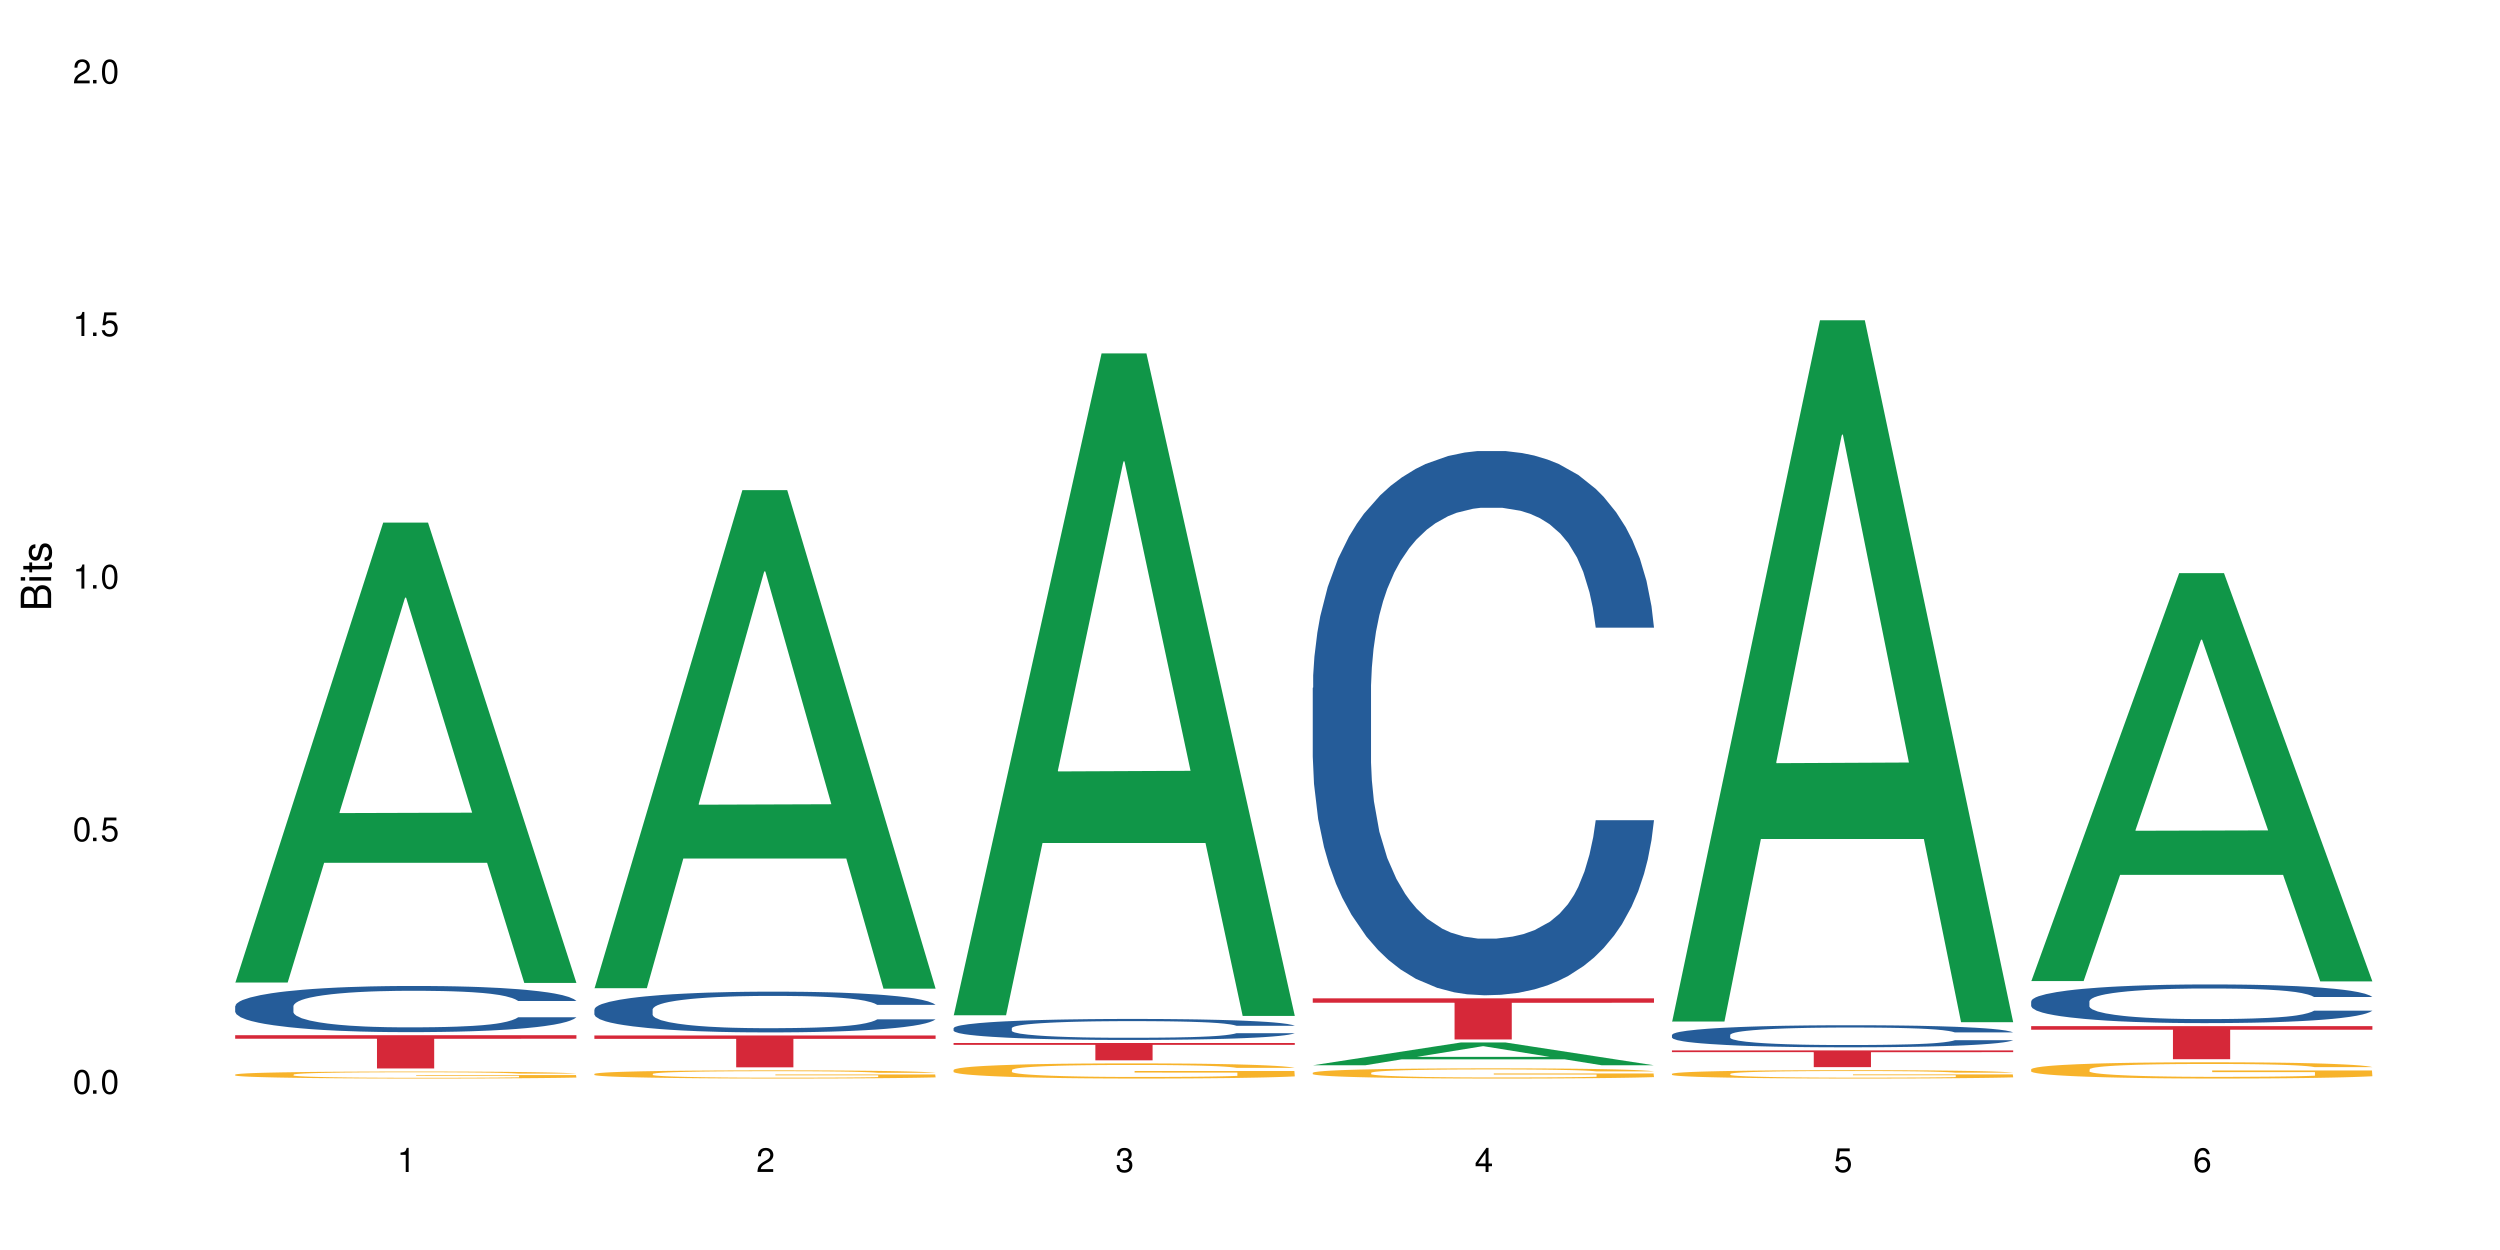 <?xml version="1.0" encoding="UTF-8"?>
<svg xmlns="http://www.w3.org/2000/svg" xmlns:xlink="http://www.w3.org/1999/xlink" width="720" height="360" viewBox="0 0 720 360">
<defs>
<g>
<g id="glyph-0-0">
</g>
<g id="glyph-0-1">
<path d="M 2.641 -6.938 C 2 -6.938 1.422 -6.656 1.078 -6.172 C 0.641 -5.562 0.406 -4.641 0.406 -3.359 C 0.406 -1.016 1.188 0.219 2.641 0.219 C 4.078 0.219 4.859 -1.016 4.859 -3.297 C 4.859 -4.641 4.656 -5.547 4.203 -6.172 C 3.844 -6.656 3.281 -6.938 2.641 -6.938 Z M 2.641 -6.188 C 3.547 -6.188 4 -5.25 4 -3.375 C 4 -1.406 3.562 -0.484 2.625 -0.484 C 1.734 -0.484 1.281 -1.438 1.281 -3.344 C 1.281 -5.25 1.734 -6.188 2.641 -6.188 Z M 2.641 -6.188 "/>
</g>
<g id="glyph-0-2">
<path d="M 1.828 -1 L 0.828 -1 L 0.828 0 L 1.828 0 Z M 1.828 -1 "/>
</g>
<g id="glyph-0-3">
<path d="M 4.562 -6.797 L 1.062 -6.797 L 0.547 -3.094 L 1.328 -3.094 C 1.719 -3.562 2.047 -3.734 2.578 -3.734 C 3.484 -3.734 4.062 -3.109 4.062 -2.094 C 4.062 -1.125 3.484 -0.531 2.578 -0.531 C 1.828 -0.531 1.375 -0.906 1.188 -1.672 L 0.328 -1.672 C 0.453 -1.109 0.547 -0.844 0.75 -0.594 C 1.125 -0.078 1.828 0.219 2.594 0.219 C 3.969 0.219 4.922 -0.781 4.922 -2.219 C 4.922 -3.562 4.031 -4.484 2.719 -4.484 C 2.25 -4.484 1.859 -4.359 1.469 -4.062 L 1.734 -5.969 L 4.562 -5.969 Z M 4.562 -6.797 "/>
</g>
<g id="glyph-0-4">
<path d="M 2.484 -4.938 L 2.484 0 L 3.328 0 L 3.328 -6.938 L 2.766 -6.938 C 2.469 -5.875 2.281 -5.734 0.984 -5.562 L 0.984 -4.938 Z M 2.484 -4.938 "/>
</g>
<g id="glyph-0-5">
<path d="M 4.859 -0.828 L 1.281 -0.828 C 1.359 -1.406 1.672 -1.781 2.5 -2.281 L 3.469 -2.828 C 4.406 -3.344 4.906 -4.062 4.906 -4.906 C 4.906 -5.484 4.672 -6.031 4.266 -6.406 C 3.859 -6.766 3.375 -6.938 2.719 -6.938 C 1.859 -6.938 1.219 -6.625 0.844 -6.031 C 0.609 -5.672 0.5 -5.234 0.484 -4.531 L 1.328 -4.531 C 1.359 -5.016 1.406 -5.281 1.531 -5.516 C 1.75 -5.938 2.188 -6.203 2.703 -6.203 C 3.469 -6.203 4.031 -5.641 4.031 -4.891 C 4.031 -4.344 3.719 -3.859 3.125 -3.516 L 2.234 -3 C 0.812 -2.172 0.406 -1.531 0.328 -0.016 L 4.859 -0.016 Z M 4.859 -0.828 "/>
</g>
<g id="glyph-0-6">
<path d="M 2.125 -3.188 L 2.578 -3.188 C 3.5 -3.188 3.984 -2.766 3.984 -1.922 C 3.984 -1.062 3.469 -0.531 2.594 -0.531 C 1.656 -0.531 1.203 -1 1.156 -2.016 L 0.312 -2.016 C 0.344 -1.453 0.438 -1.094 0.609 -0.781 C 0.953 -0.109 1.625 0.219 2.547 0.219 C 3.953 0.219 4.859 -0.625 4.859 -1.938 C 4.859 -2.828 4.516 -3.297 3.703 -3.594 C 4.344 -3.844 4.656 -4.328 4.656 -5.031 C 4.656 -6.219 3.875 -6.938 2.578 -6.938 C 1.203 -6.938 0.484 -6.172 0.453 -4.703 L 1.297 -4.703 C 1.312 -5.125 1.344 -5.359 1.453 -5.578 C 1.641 -5.969 2.062 -6.203 2.594 -6.203 C 3.344 -6.203 3.797 -5.75 3.797 -5 C 3.797 -4.516 3.609 -4.219 3.25 -4.047 C 3.016 -3.953 2.703 -3.922 2.125 -3.906 Z M 2.125 -3.188 "/>
</g>
<g id="glyph-0-7">
<path d="M 3.141 -1.672 L 3.141 0 L 3.984 0 L 3.984 -1.672 L 4.984 -1.672 L 4.984 -2.438 L 3.984 -2.438 L 3.984 -6.938 L 3.359 -6.938 L 0.266 -2.578 L 0.266 -1.672 Z M 3.141 -2.438 L 1 -2.438 L 3.141 -5.5 Z M 3.141 -2.438 "/>
</g>
<g id="glyph-0-8">
<path d="M 4.781 -5.125 C 4.609 -6.266 3.891 -6.938 2.844 -6.938 C 2.094 -6.938 1.422 -6.578 1.031 -5.953 C 0.594 -5.266 0.406 -4.422 0.406 -3.172 C 0.406 -2 0.578 -1.25 0.984 -0.641 C 1.359 -0.078 1.953 0.219 2.703 0.219 C 3.984 0.219 4.922 -0.75 4.922 -2.094 C 4.922 -3.375 4.062 -4.281 2.844 -4.281 C 2.172 -4.281 1.641 -4.031 1.281 -3.516 C 1.281 -5.234 1.828 -6.188 2.797 -6.188 C 3.391 -6.188 3.797 -5.797 3.938 -5.125 Z M 2.734 -3.531 C 3.547 -3.531 4.062 -2.953 4.062 -2.031 C 4.062 -1.156 3.484 -0.531 2.703 -0.531 C 1.922 -0.531 1.328 -1.188 1.328 -2.078 C 1.328 -2.938 1.906 -3.531 2.734 -3.531 Z M 2.734 -3.531 "/>
</g>
<g id="glyph-1-0">
</g>
<g id="glyph-1-1">
<path d="M 0 -0.953 L 0 -4.891 C 0 -5.719 -0.234 -6.344 -0.734 -6.797 C -1.188 -7.234 -1.812 -7.469 -2.5 -7.469 C -3.547 -7.469 -4.188 -7 -4.625 -5.875 C -4.984 -6.688 -5.625 -7.094 -6.531 -7.094 C -7.172 -7.094 -7.734 -6.859 -8.141 -6.391 C -8.562 -5.922 -8.75 -5.344 -8.75 -4.5 L -8.75 -0.953 Z M -4.984 -2.062 L -7.766 -2.062 L -7.766 -4.219 C -7.766 -4.844 -7.688 -5.203 -7.453 -5.5 C -7.219 -5.812 -6.859 -5.969 -6.375 -5.969 C -5.891 -5.969 -5.531 -5.812 -5.297 -5.5 C -5.062 -5.203 -4.984 -4.844 -4.984 -4.219 Z M -0.984 -2.062 L -4 -2.062 L -4 -4.781 C -4 -5.766 -3.438 -6.359 -2.484 -6.359 C -1.547 -6.359 -0.984 -5.766 -0.984 -4.781 Z M -0.984 -2.062 "/>
</g>
<g id="glyph-1-2">
<path d="M -6.281 -1.797 L -6.281 -0.797 L 0 -0.797 L 0 -1.797 Z M -8.75 -1.797 L -8.75 -0.797 L -7.484 -0.797 L -7.484 -1.797 Z M -8.75 -1.797 "/>
</g>
<g id="glyph-1-3">
<path d="M -6.281 -3.047 L -6.281 -2.016 L -8.016 -2.016 L -8.016 -1.016 L -6.281 -1.016 L -6.281 -0.172 L -5.469 -0.172 L -5.469 -1.016 L -0.719 -1.016 C -0.078 -1.016 0.281 -1.453 0.281 -2.234 C 0.281 -2.5 0.25 -2.719 0.188 -3.047 L -0.641 -3.047 C -0.609 -2.906 -0.594 -2.766 -0.594 -2.562 C -0.594 -2.141 -0.719 -2.016 -1.156 -2.016 L -5.469 -2.016 L -5.469 -3.047 Z M -6.281 -3.047 "/>
</g>
<g id="glyph-1-4">
<path d="M -4.531 -5.25 C -5.766 -5.25 -6.469 -4.422 -6.469 -2.969 C -6.469 -1.516 -5.719 -0.562 -4.547 -0.562 C -3.562 -0.562 -3.094 -1.062 -2.734 -2.562 L -2.516 -3.484 C -2.344 -4.188 -2.094 -4.469 -1.641 -4.469 C -1.047 -4.469 -0.641 -3.875 -0.641 -3 C -0.641 -2.453 -0.797 -2 -1.062 -1.75 C -1.25 -1.594 -1.422 -1.531 -1.875 -1.469 L -1.875 -0.406 C -0.422 -0.453 0.281 -1.266 0.281 -2.922 C 0.281 -4.5 -0.5 -5.516 -1.719 -5.516 C -2.656 -5.516 -3.172 -4.984 -3.469 -3.734 L -3.703 -2.766 C -3.891 -1.953 -4.156 -1.609 -4.594 -1.609 C -5.188 -1.609 -5.547 -2.125 -5.547 -2.938 C -5.547 -3.75 -5.203 -4.172 -4.531 -4.203 Z M -4.531 -5.25 "/>
</g>
</g>
</defs>
<rect x="-72" y="-36" width="864" height="432" fill="rgb(100%, 100%, 100%)" fill-opacity="1"/>
<path fill-rule="nonzero" fill="rgb(6.275%, 58.824%, 28.235%)" fill-opacity="1" d="M 67.73 282.969 L 67.836 282.844 L 110.359 150.516 L 123.273 150.516 L 166.008 283.09 L 150.992 283.09 L 140.281 248.484 L 93.352 248.484 L 82.852 282.969 L 67.73 282.969 L 97.863 234.168 L 135.977 234.047 L 116.973 172.176 L 116.766 172.051 L 116.555 172.426 L 97.758 234.047 L 97.863 234.168 Z M 67.73 282.969 "/>
<path fill-rule="nonzero" fill="rgb(14.51%, 36.078%, 60%)" fill-opacity="1" d="M 67.73 289.75 L 67.852 289.738 L 67.852 289.445 L 68.211 288.984 L 69.051 288.402 L 69.887 288 L 72.047 287.285 L 75.043 286.594 L 78.156 286.059 L 80.434 285.742 L 82.473 285.5 L 87.145 285.051 L 90.145 284.82 L 93.379 284.613 L 97.332 284.406 L 100.211 284.285 L 106.684 284.09 L 111.477 284.004 L 115.191 283.969 L 123.223 283.969 L 128.016 284.016 L 131.492 284.078 L 135.324 284.176 L 138.562 284.285 L 144.195 284.551 L 149.227 284.891 L 151.504 285.086 L 155.102 285.465 L 157.855 285.828 L 159.773 286.145 L 161.934 286.594 L 163.848 287.141 L 165.289 287.758 L 166.008 288.281 L 149.227 288.281 L 148.391 287.797 L 147.43 287.418 L 145.633 286.922 L 143.836 286.566 L 141.316 286.215 L 139.039 285.984 L 135.926 285.754 L 133.168 285.609 L 130.293 285.5 L 127.535 285.426 L 122.262 285.355 L 116.148 285.355 L 113.871 285.379 L 109.199 285.477 L 106.684 285.559 L 103.086 285.73 L 100.57 285.887 L 97.574 286.133 L 95.535 286.336 L 93.02 286.652 L 91.223 286.934 L 89.184 287.332 L 87.984 287.637 L 86.906 287.977 L 85.949 288.379 L 85.23 288.805 L 84.75 289.254 L 84.508 289.691 L 84.508 291.574 L 84.75 292.012 L 85.348 292.52 L 86.906 293.262 L 89.184 293.906 L 91.82 294.414 L 94.336 294.781 L 95.777 294.949 L 97.691 295.145 L 100.688 295.387 L 105.004 295.629 L 107.52 295.727 L 111.355 295.824 L 115.312 295.875 L 120.586 295.875 L 125.258 295.824 L 128.375 295.766 L 131.609 295.668 L 136.043 295.461 L 138.801 295.266 L 141.199 295.035 L 142.996 294.805 L 144.195 294.609 L 145.992 294.234 L 147.43 293.82 L 148.508 293.395 L 149.227 292.98 L 166.008 292.98 L 165.289 293.469 L 164.207 293.941 L 163.129 294.293 L 161.453 294.719 L 159.535 295.098 L 156.777 295.52 L 154.5 295.801 L 151.504 296.105 L 148.75 296.336 L 145.754 296.543 L 141.316 296.785 L 138.441 296.906 L 135.324 297.016 L 131.609 297.113 L 126.938 297.195 L 121.902 297.246 L 117.227 297.258 L 112.195 297.234 L 108.48 297.184 L 103.566 297.074 L 97.453 296.855 L 93.02 296.625 L 89.543 296.395 L 86.547 296.152 L 83.191 295.824 L 78.875 295.289 L 76.238 294.879 L 74.441 294.535 L 72.406 294.062 L 70.969 293.637 L 69.289 292.957 L 68.09 292.094 L 67.73 291.426 Z M 67.73 289.75 "/>
<path fill-rule="nonzero" fill="rgb(96.863%, 70.196%, 16.863%)" fill-opacity="1" d="M 67.73 309.465 L 67.852 309.461 L 67.852 309.426 L 68.332 309.344 L 69.527 309.227 L 71.086 309.133 L 72.766 309.059 L 73.844 309.02 L 75.641 308.965 L 77.199 308.926 L 81.152 308.844 L 86.188 308.766 L 88.945 308.73 L 92.059 308.699 L 96.496 308.664 L 98.531 308.652 L 104.766 308.621 L 111.836 308.605 L 119.625 308.598 L 123.223 308.602 L 128.133 308.609 L 134.848 308.629 L 138.68 308.648 L 141.676 308.664 L 144.793 308.688 L 148.629 308.727 L 152.223 308.77 L 155.102 308.816 L 157.977 308.871 L 160.375 308.93 L 162.41 308.992 L 164.207 309.07 L 165.289 309.137 L 166.008 309.199 L 149.348 309.199 L 148.391 309.137 L 147.309 309.086 L 145.512 309.023 L 143.715 308.98 L 141.918 308.945 L 138.562 308.898 L 135.684 308.867 L 132.09 308.844 L 128.613 308.824 L 124.66 308.816 L 122.262 308.812 L 115.91 308.812 L 110.156 308.824 L 106.801 308.84 L 104.406 308.852 L 101.047 308.883 L 99.012 308.902 L 97.812 308.918 L 94.219 308.977 L 91.82 309.027 L 90.504 309.062 L 88.824 309.117 L 87.625 309.168 L 86.309 309.242 L 85.59 309.297 L 84.629 309.422 L 84.508 309.754 L 84.871 309.824 L 85.59 309.898 L 86.547 309.965 L 87.984 310.035 L 89.422 310.09 L 91.941 310.16 L 94.098 310.211 L 95.777 310.242 L 99.012 310.289 L 100.328 310.309 L 103.445 310.34 L 106.684 310.367 L 110.637 310.387 L 113.633 310.398 L 118.426 310.41 L 124.539 310.41 L 131.73 310.398 L 136.285 310.383 L 139.398 310.367 L 141.438 310.355 L 143.953 310.336 L 145.754 310.316 L 147.43 310.297 L 149.469 310.266 L 149.469 309.824 L 119.863 309.82 L 119.863 309.617 L 165.887 309.613 L 166.008 310.336 L 163.488 310.387 L 160.375 310.434 L 157.379 310.469 L 154.262 310.5 L 149.828 310.535 L 146.23 310.559 L 140.719 310.586 L 135.684 310.602 L 130.41 310.613 L 125.738 310.617 L 120.223 310.621 L 115.312 310.617 L 110.039 310.605 L 105.844 310.59 L 102.008 310.57 L 98.172 310.547 L 93.379 310.508 L 90.262 310.477 L 87.027 310.438 L 83.789 310.391 L 80.914 310.344 L 78.996 310.305 L 77.078 310.258 L 75.043 310.203 L 73.125 310.141 L 71.688 310.086 L 70.367 310.02 L 69.41 309.957 L 68.449 309.875 L 67.969 309.809 L 67.73 309.754 Z M 67.73 309.465 "/>
<path fill-rule="nonzero" fill="rgb(83.922%, 15.686%, 22.353%)" fill-opacity="1" d="M 67.73 298.137 L 166.008 298.137 L 166.008 299.16 L 125.047 299.172 L 125.047 307.723 L 108.57 307.723 L 108.57 299.18 L 108.332 299.16 L 67.73 299.16 Z M 67.73 298.137 "/>
<path fill-rule="nonzero" fill="rgb(6.275%, 58.824%, 28.235%)" fill-opacity="1" d="M 171.18 284.594 L 171.285 284.461 L 213.809 141.164 L 226.723 141.164 L 269.453 284.73 L 254.441 284.73 L 243.73 247.254 L 196.797 247.254 L 186.297 284.594 L 171.18 284.594 L 201.312 231.754 L 239.426 231.617 L 220.422 164.621 L 220.211 164.484 L 220 164.891 L 201.207 231.617 L 201.312 231.754 Z M 171.18 284.594 "/>
<path fill-rule="nonzero" fill="rgb(14.51%, 36.078%, 60%)" fill-opacity="1" d="M 171.18 290.707 L 171.297 290.699 L 171.297 290.441 L 171.66 290.035 L 172.496 289.52 L 173.336 289.164 L 175.492 288.531 L 178.488 287.922 L 181.605 287.449 L 183.883 287.172 L 185.922 286.957 L 190.594 286.559 L 193.59 286.355 L 196.828 286.176 L 200.781 285.992 L 203.656 285.883 L 210.129 285.715 L 214.922 285.637 L 218.641 285.605 L 226.668 285.605 L 231.461 285.648 L 234.938 285.703 L 238.773 285.789 L 242.008 285.883 L 247.641 286.121 L 252.676 286.422 L 254.953 286.594 L 258.547 286.926 L 261.305 287.246 L 263.223 287.523 L 265.379 287.922 L 267.297 288.402 L 268.734 288.949 L 269.453 289.41 L 252.676 289.41 L 251.836 288.984 L 250.879 288.652 L 249.082 288.211 L 247.281 287.898 L 244.766 287.59 L 242.488 287.387 L 239.371 287.184 L 236.617 287.055 L 233.738 286.957 L 230.984 286.891 L 225.711 286.828 L 219.598 286.828 L 217.32 286.848 L 212.645 286.934 L 210.129 287.012 L 206.535 287.16 L 204.016 287.301 L 201.02 287.516 L 198.984 287.695 L 196.469 287.977 L 194.668 288.223 L 192.633 288.574 L 191.434 288.844 L 190.355 289.145 L 189.395 289.496 L 188.676 289.871 L 188.199 290.27 L 187.957 290.656 L 187.957 292.316 L 188.199 292.703 L 188.797 293.152 L 190.355 293.809 L 192.633 294.375 L 195.27 294.824 L 197.785 295.148 L 199.223 295.297 L 201.141 295.469 L 204.137 295.684 L 208.453 295.898 L 210.969 295.984 L 214.805 296.07 L 218.758 296.113 L 224.031 296.113 L 228.707 296.07 L 231.82 296.016 L 235.059 295.93 L 239.492 295.746 L 242.25 295.574 L 244.645 295.371 L 246.445 295.168 L 247.641 294.996 L 249.441 294.664 L 250.879 294.301 L 251.957 293.926 L 252.676 293.559 L 269.453 293.559 L 268.734 293.988 L 267.656 294.406 L 266.578 294.719 L 264.898 295.094 L 262.984 295.426 L 260.227 295.801 L 257.949 296.047 L 254.953 296.316 L 252.195 296.52 L 249.199 296.699 L 244.766 296.914 L 241.891 297.023 L 238.773 297.117 L 235.059 297.203 L 230.383 297.281 L 225.352 297.324 L 220.676 297.332 L 215.645 297.312 L 211.926 297.27 L 207.012 297.172 L 200.902 296.98 L 196.469 296.777 L 192.992 296.574 L 189.996 296.359 L 186.641 296.07 L 182.324 295.598 L 179.688 295.23 L 177.891 294.934 L 175.852 294.516 L 174.414 294.141 L 172.738 293.539 L 171.539 292.777 L 171.18 292.188 Z M 171.18 290.707 "/>
<path fill-rule="nonzero" fill="rgb(96.863%, 70.196%, 16.863%)" fill-opacity="1" d="M 171.18 309.27 L 171.297 309.27 L 171.297 309.227 L 171.777 309.129 L 172.977 308.996 L 174.535 308.887 L 176.211 308.797 L 177.293 308.754 L 179.09 308.688 L 180.648 308.641 L 184.602 308.543 L 189.637 308.453 L 192.391 308.414 L 195.508 308.379 L 199.941 308.336 L 201.98 308.324 L 208.211 308.289 L 215.281 308.266 L 223.074 308.262 L 226.668 308.262 L 231.582 308.27 L 238.293 308.293 L 242.129 308.316 L 245.125 308.336 L 248.242 308.367 L 252.078 308.41 L 255.672 308.461 L 258.547 308.512 L 261.426 308.578 L 263.82 308.645 L 265.859 308.723 L 267.656 308.812 L 268.734 308.887 L 269.453 308.961 L 252.797 308.961 L 251.836 308.887 L 250.758 308.828 L 248.961 308.758 L 247.164 308.707 L 245.363 308.664 L 242.008 308.609 L 239.133 308.574 L 235.539 308.543 L 232.062 308.523 L 228.105 308.512 L 225.711 308.508 L 219.359 308.508 L 213.605 308.523 L 210.25 308.539 L 207.852 308.559 L 204.496 308.59 L 202.461 308.617 L 201.262 308.633 L 197.664 308.699 L 195.27 308.762 L 193.949 308.801 L 192.273 308.867 L 191.074 308.922 L 189.754 309.012 L 189.035 309.074 L 188.078 309.223 L 187.957 309.609 L 188.316 309.691 L 189.035 309.777 L 189.996 309.855 L 191.434 309.938 L 192.871 310 L 195.387 310.086 L 197.547 310.141 L 199.223 310.176 L 202.461 310.234 L 203.777 310.254 L 206.895 310.293 L 210.129 310.324 L 214.086 310.352 L 217.082 310.363 L 221.875 310.375 L 227.988 310.375 L 235.18 310.359 L 239.73 310.344 L 242.848 310.328 L 244.887 310.312 L 247.402 310.289 L 249.199 310.266 L 250.879 310.242 L 252.914 310.207 L 252.914 309.691 L 223.312 309.688 L 223.312 309.445 L 269.336 309.445 L 269.453 310.289 L 266.938 310.344 L 263.82 310.402 L 260.824 310.445 L 257.711 310.48 L 253.273 310.523 L 249.68 310.547 L 244.168 310.578 L 239.133 310.598 L 233.859 310.609 L 229.184 310.617 L 223.672 310.621 L 218.758 310.613 L 213.484 310.602 L 209.289 310.586 L 205.457 310.562 L 201.621 310.535 L 196.828 310.488 L 193.711 310.453 L 190.473 310.406 L 187.238 310.355 L 184.363 310.297 L 182.445 310.25 L 180.527 310.199 L 178.488 310.133 L 176.57 310.062 L 175.133 309.996 L 173.816 309.918 L 172.855 309.848 L 171.898 309.75 L 171.418 309.672 L 171.18 309.605 Z M 171.18 309.27 "/>
<path fill-rule="nonzero" fill="rgb(83.922%, 15.686%, 22.353%)" fill-opacity="1" d="M 171.18 298.211 L 269.453 298.211 L 269.453 299.191 L 228.496 299.199 L 228.496 307.383 L 212.02 307.383 L 212.02 299.211 L 211.777 299.191 L 171.18 299.191 Z M 171.18 298.211 "/>
<path fill-rule="nonzero" fill="rgb(6.275%, 58.824%, 28.235%)" fill-opacity="1" d="M 274.629 292.402 L 274.73 292.227 L 317.254 101.773 L 330.168 101.773 L 372.902 292.582 L 357.887 292.582 L 347.18 242.777 L 300.246 242.777 L 289.746 292.402 L 274.629 292.402 L 304.762 222.172 L 342.875 221.992 L 323.871 132.949 L 323.66 132.77 L 323.449 133.309 L 304.656 221.992 L 304.762 222.172 Z M 274.629 292.402 "/>
<path fill-rule="nonzero" fill="rgb(14.51%, 36.078%, 60%)" fill-opacity="1" d="M 274.629 296.09 L 274.746 296.086 L 274.746 295.953 L 275.105 295.742 L 275.945 295.477 L 276.785 295.293 L 278.941 294.969 L 281.938 294.652 L 285.055 294.41 L 287.332 294.266 L 289.367 294.156 L 294.043 293.953 L 297.039 293.848 L 300.273 293.754 L 304.23 293.66 L 307.105 293.605 L 313.578 293.516 L 318.371 293.477 L 322.086 293.461 L 330.117 293.461 L 334.91 293.48 L 338.387 293.512 L 342.223 293.555 L 345.457 293.605 L 351.09 293.727 L 356.125 293.879 L 358.402 293.969 L 361.996 294.141 L 364.754 294.305 L 366.672 294.449 L 368.828 294.652 L 370.746 294.902 L 372.184 295.184 L 372.902 295.422 L 356.125 295.422 L 355.285 295.199 L 354.324 295.027 L 352.527 294.801 L 350.73 294.641 L 348.215 294.48 L 345.938 294.379 L 342.82 294.273 L 340.062 294.207 L 337.188 294.156 L 334.43 294.125 L 329.156 294.09 L 323.047 294.09 L 320.77 294.102 L 316.094 294.145 L 313.578 294.184 L 309.98 294.262 L 307.465 294.332 L 304.469 294.445 L 302.434 294.539 L 299.914 294.68 L 298.117 294.809 L 296.078 294.992 L 294.883 295.129 L 293.801 295.285 L 292.844 295.465 L 292.125 295.66 L 291.645 295.863 L 291.406 296.062 L 291.406 296.918 L 291.645 297.117 L 292.246 297.348 L 293.801 297.688 L 296.078 297.98 L 298.715 298.211 L 301.234 298.379 L 302.672 298.453 L 304.59 298.543 L 307.586 298.652 L 311.898 298.766 L 314.418 298.809 L 318.25 298.852 L 322.207 298.875 L 327.48 298.875 L 332.152 298.852 L 335.27 298.824 L 338.508 298.781 L 342.941 298.688 L 345.695 298.598 L 348.094 298.492 L 349.891 298.387 L 351.09 298.301 L 352.887 298.129 L 354.324 297.941 L 355.406 297.746 L 356.125 297.559 L 372.902 297.559 L 372.184 297.781 L 371.105 297.996 L 370.027 298.156 L 368.348 298.348 L 366.43 298.52 L 363.676 298.715 L 361.398 298.84 L 358.402 298.98 L 355.645 299.086 L 352.648 299.18 L 348.215 299.289 L 345.336 299.344 L 342.223 299.395 L 338.508 299.438 L 333.832 299.477 L 328.797 299.5 L 324.125 299.504 L 319.09 299.492 L 315.375 299.473 L 310.461 299.422 L 304.348 299.32 L 299.914 299.215 L 296.438 299.113 L 293.441 299 L 290.086 298.852 L 285.773 298.609 L 283.137 298.422 L 281.34 298.266 L 279.301 298.051 L 277.863 297.859 L 276.184 297.547 L 274.988 297.156 L 274.629 296.852 Z M 274.629 296.09 "/>
<path fill-rule="nonzero" fill="rgb(96.863%, 70.196%, 16.863%)" fill-opacity="1" d="M 274.629 308.125 L 274.746 308.121 L 274.746 308.039 L 275.227 307.859 L 276.426 307.613 L 277.984 307.41 L 279.66 307.25 L 280.738 307.168 L 282.535 307.047 L 284.094 306.961 L 288.051 306.781 L 293.082 306.613 L 295.84 306.539 L 298.957 306.473 L 303.391 306.398 L 305.43 306.367 L 311.66 306.305 L 318.73 306.266 L 326.52 306.254 L 330.117 306.258 L 335.031 306.273 L 341.742 306.316 L 345.578 306.355 L 348.574 306.398 L 351.688 306.449 L 355.523 306.527 L 359.121 306.625 L 361.996 306.719 L 364.871 306.84 L 367.27 306.969 L 369.309 307.105 L 371.105 307.273 L 372.184 307.414 L 372.902 307.555 L 356.242 307.555 L 355.285 307.414 L 354.207 307.305 L 352.41 307.176 L 350.609 307.078 L 348.812 307.004 L 345.457 306.898 L 342.582 306.836 L 338.984 306.781 L 335.512 306.742 L 331.555 306.719 L 329.156 306.711 L 322.805 306.711 L 317.055 306.738 L 313.699 306.773 L 311.301 306.805 L 307.945 306.863 L 305.906 306.91 L 304.707 306.941 L 301.113 307.066 L 298.715 307.18 L 297.398 307.254 L 295.719 307.375 L 294.523 307.48 L 293.203 307.641 L 292.484 307.762 L 291.527 308.031 L 291.406 308.75 L 291.766 308.902 L 292.484 309.062 L 293.441 309.207 L 294.883 309.359 L 296.32 309.477 L 298.836 309.629 L 300.992 309.734 L 302.672 309.801 L 305.906 309.91 L 307.227 309.945 L 310.34 310.016 L 313.578 310.074 L 317.531 310.121 L 320.527 310.145 L 325.324 310.164 L 331.434 310.164 L 338.625 310.141 L 343.18 310.109 L 346.297 310.078 L 348.332 310.051 L 350.852 310.004 L 352.648 309.965 L 354.324 309.922 L 356.363 309.855 L 356.363 308.902 L 326.762 308.898 L 326.762 308.449 L 372.781 308.445 L 372.902 310.004 L 370.387 310.113 L 367.27 310.215 L 364.273 310.297 L 361.156 310.363 L 356.723 310.441 L 353.129 310.488 L 347.613 310.543 L 342.582 310.578 L 337.309 310.602 L 332.633 310.617 L 327.121 310.621 L 322.207 310.609 L 316.934 310.586 L 312.738 310.555 L 308.902 310.516 L 305.07 310.465 L 300.273 310.379 L 297.16 310.312 L 293.922 310.23 L 290.688 310.129 L 287.809 310.02 L 285.895 309.938 L 283.977 309.84 L 281.938 309.723 L 280.02 309.586 L 278.582 309.465 L 277.262 309.324 L 276.305 309.191 L 275.348 309.012 L 274.867 308.867 L 274.629 308.746 Z M 274.629 308.125 "/>
<path fill-rule="nonzero" fill="rgb(83.922%, 15.686%, 22.353%)" fill-opacity="1" d="M 274.629 300.383 L 372.902 300.383 L 372.902 300.914 L 331.945 300.922 L 331.945 305.375 L 315.465 305.375 L 315.465 300.926 L 315.227 300.914 L 274.629 300.914 Z M 274.629 300.383 "/>
<path fill-rule="nonzero" fill="rgb(6.275%, 58.824%, 28.235%)" fill-opacity="1" d="M 378.074 306.801 L 378.18 306.793 L 420.703 300.238 L 433.617 300.238 L 476.352 306.805 L 461.336 306.805 L 450.625 305.09 L 403.695 305.09 L 393.195 306.801 L 378.074 306.801 L 408.207 304.383 L 446.32 304.375 L 427.316 301.312 L 427.109 301.305 L 426.898 301.324 L 408.105 304.375 L 408.207 304.383 Z M 378.074 306.801 "/>
<path fill-rule="nonzero" fill="rgb(14.51%, 36.078%, 60%)" fill-opacity="1" d="M 378.074 198.102 L 378.195 197.961 L 378.195 194.52 L 378.555 189.078 L 379.395 182.199 L 380.23 177.473 L 382.391 169.02 L 385.387 160.852 L 388.5 154.547 L 390.777 150.82 L 392.816 147.957 L 397.492 142.656 L 400.488 139.934 L 403.723 137.496 L 407.676 135.062 L 410.555 133.629 L 417.027 131.336 L 421.82 130.332 L 425.535 129.902 L 433.566 129.902 L 438.359 130.477 L 441.836 131.191 L 445.668 132.34 L 448.906 133.629 L 454.539 136.781 L 459.57 140.793 L 461.848 143.086 L 465.445 147.527 L 468.199 151.824 L 470.117 155.551 L 472.277 160.852 L 474.191 167.297 L 475.633 174.605 L 476.352 180.766 L 459.57 180.766 L 458.734 175.035 L 457.773 170.594 L 455.977 164.719 L 454.18 160.566 L 451.66 156.41 L 449.383 153.688 L 446.27 150.965 L 443.512 149.246 L 440.637 147.957 L 437.879 147.098 L 432.605 146.238 L 426.492 146.238 L 424.215 146.523 L 419.543 147.668 L 417.027 148.672 L 413.43 150.68 L 410.914 152.543 L 407.918 155.406 L 405.879 157.844 L 403.363 161.566 L 401.566 164.863 L 399.527 169.59 L 398.328 173.172 L 397.25 177.184 L 396.293 181.914 L 395.574 186.926 L 395.094 192.23 L 394.855 197.387 L 394.855 219.594 L 395.094 224.754 L 395.691 230.77 L 397.25 239.512 L 399.527 247.105 L 402.164 253.121 L 404.68 257.422 L 406.121 259.426 L 408.035 261.719 L 411.035 264.586 L 415.348 267.449 L 417.863 268.598 L 421.699 269.742 L 425.656 270.316 L 430.93 270.316 L 435.602 269.742 L 438.719 269.027 L 441.953 267.879 L 446.387 265.445 L 449.145 263.152 L 451.543 260.43 L 453.34 257.707 L 454.539 255.414 L 456.336 250.973 L 457.773 246.102 L 458.852 241.086 L 459.57 236.215 L 476.352 236.215 L 475.633 241.945 L 474.555 247.535 L 473.473 251.688 L 471.797 256.703 L 469.879 261.145 L 467.121 266.16 L 464.844 269.457 L 461.848 273.039 L 459.094 275.762 L 456.098 278.195 L 451.66 281.062 L 448.785 282.492 L 445.668 283.785 L 441.953 284.93 L 437.281 285.934 L 432.246 286.504 L 427.574 286.648 L 422.539 286.363 L 418.824 285.789 L 413.91 284.5 L 407.797 281.922 L 403.363 279.199 L 399.887 276.477 L 396.891 273.609 L 393.535 269.742 L 389.223 263.438 L 386.586 258.566 L 384.785 254.555 L 382.75 248.969 L 381.312 243.953 L 379.633 235.93 L 378.434 225.758 L 378.074 217.875 Z M 378.074 198.102 "/>
<path fill-rule="nonzero" fill="rgb(96.863%, 70.196%, 16.863%)" fill-opacity="1" d="M 378.074 308.941 L 378.195 308.938 L 378.195 308.883 L 378.676 308.762 L 379.871 308.598 L 381.43 308.461 L 383.109 308.352 L 384.188 308.297 L 385.984 308.215 L 387.543 308.156 L 391.496 308.035 L 396.531 307.926 L 399.289 307.875 L 402.402 307.832 L 406.84 307.781 L 408.875 307.762 L 415.109 307.719 L 422.18 307.691 L 429.969 307.684 L 433.566 307.688 L 438.48 307.695 L 445.191 307.727 L 449.023 307.754 L 452.02 307.781 L 455.137 307.812 L 458.973 307.867 L 462.566 307.934 L 465.445 307.996 L 468.32 308.078 L 470.719 308.164 L 472.754 308.258 L 474.555 308.371 L 475.633 308.465 L 476.352 308.559 L 459.691 308.559 L 458.734 308.465 L 457.652 308.391 L 455.855 308.301 L 454.059 308.238 L 452.262 308.188 L 448.906 308.117 L 446.027 308.074 L 442.434 308.035 L 438.957 308.012 L 435.004 307.996 L 432.605 307.992 L 426.254 307.992 L 420.5 308.012 L 417.145 308.031 L 414.75 308.055 L 411.395 308.094 L 409.355 308.125 L 408.156 308.148 L 404.562 308.23 L 402.164 308.305 L 400.848 308.355 L 399.168 308.438 L 397.969 308.508 L 396.652 308.617 L 395.934 308.695 L 394.973 308.879 L 394.855 309.363 L 395.215 309.465 L 395.934 309.574 L 396.891 309.672 L 398.328 309.773 L 399.766 309.852 L 402.285 309.953 L 404.441 310.023 L 406.121 310.07 L 409.355 310.141 L 410.672 310.168 L 413.789 310.215 L 417.027 310.25 L 420.98 310.285 L 423.977 310.301 L 428.77 310.312 L 434.883 310.312 L 442.074 310.297 L 446.629 310.277 L 449.746 310.254 L 451.781 310.234 L 454.297 310.207 L 456.098 310.18 L 457.773 310.148 L 459.812 310.105 L 459.812 309.465 L 430.211 309.461 L 430.211 309.16 L 476.23 309.156 L 476.352 310.207 L 473.832 310.277 L 470.719 310.348 L 467.723 310.402 L 464.605 310.449 L 460.172 310.5 L 456.574 310.531 L 451.062 310.566 L 446.027 310.594 L 440.754 310.609 L 436.082 310.617 L 430.57 310.621 L 425.656 310.613 L 420.383 310.598 L 416.188 310.578 L 412.352 310.551 L 408.516 310.516 L 403.723 310.457 L 400.605 310.414 L 397.371 310.355 L 394.133 310.289 L 391.258 310.219 L 389.34 310.16 L 387.422 310.098 L 385.387 310.016 L 383.469 309.926 L 382.031 309.84 L 380.711 309.746 L 379.754 309.66 L 378.793 309.539 L 378.316 309.441 L 378.074 309.359 Z M 378.074 308.941 "/>
<path fill-rule="nonzero" fill="rgb(83.922%, 15.686%, 22.353%)" fill-opacity="1" d="M 378.074 287.527 L 476.352 287.527 L 476.352 288.793 L 435.391 288.805 L 435.391 299.359 L 418.914 299.359 L 418.914 288.816 L 418.676 288.793 L 378.074 288.793 Z M 378.074 287.527 "/>
<path fill-rule="nonzero" fill="rgb(6.275%, 58.824%, 28.235%)" fill-opacity="1" d="M 481.523 294.203 L 481.629 294.016 L 524.152 92.234 L 537.066 92.234 L 579.797 294.395 L 564.785 294.395 L 554.074 241.625 L 507.141 241.625 L 496.641 294.203 L 481.523 294.203 L 511.656 219.793 L 549.77 219.605 L 530.766 125.266 L 530.555 125.074 L 530.348 125.645 L 511.551 219.605 L 511.656 219.793 Z M 481.523 294.203 "/>
<path fill-rule="nonzero" fill="rgb(14.51%, 36.078%, 60%)" fill-opacity="1" d="M 481.523 298.039 L 481.645 298.031 L 481.645 297.891 L 482.004 297.672 L 482.84 297.391 L 483.68 297.199 L 485.836 296.859 L 488.832 296.527 L 491.949 296.27 L 494.227 296.121 L 496.266 296.004 L 500.938 295.789 L 503.934 295.68 L 507.172 295.578 L 511.125 295.48 L 514 295.422 L 520.473 295.328 L 525.27 295.289 L 528.984 295.27 L 537.012 295.27 L 541.809 295.293 L 545.281 295.324 L 549.117 295.371 L 552.352 295.422 L 557.984 295.551 L 563.02 295.711 L 565.297 295.805 L 568.891 295.984 L 571.648 296.16 L 573.566 296.312 L 575.723 296.527 L 577.641 296.789 L 579.078 297.086 L 579.797 297.336 L 563.02 297.336 L 562.18 297.102 L 561.223 296.922 L 559.426 296.684 L 557.625 296.516 L 555.109 296.348 L 552.832 296.234 L 549.715 296.125 L 546.961 296.055 L 544.082 296.004 L 541.328 295.969 L 536.055 295.934 L 529.941 295.934 L 527.664 295.945 L 522.992 295.992 L 520.473 296.031 L 516.879 296.113 L 514.363 296.188 L 511.367 296.305 L 509.328 296.406 L 506.812 296.555 L 505.012 296.688 L 502.977 296.883 L 501.777 297.027 L 500.699 297.188 L 499.738 297.379 L 499.02 297.586 L 498.543 297.801 L 498.301 298.008 L 498.301 298.91 L 498.543 299.117 L 499.141 299.363 L 500.699 299.719 L 502.977 300.027 L 505.613 300.27 L 508.129 300.445 L 509.566 300.523 L 511.484 300.617 L 514.48 300.734 L 518.797 300.852 L 521.312 300.898 L 525.148 300.945 L 529.102 300.969 L 534.375 300.969 L 539.051 300.945 L 542.168 300.914 L 545.402 300.867 L 549.836 300.77 L 552.594 300.676 L 554.988 300.566 L 556.789 300.457 L 557.984 300.363 L 559.785 300.184 L 561.223 299.984 L 562.301 299.781 L 563.02 299.582 L 579.797 299.582 L 579.078 299.816 L 578 300.043 L 576.922 300.211 L 575.246 300.414 L 573.328 300.594 L 570.57 300.797 L 568.293 300.934 L 565.297 301.078 L 562.539 301.188 L 559.543 301.285 L 555.109 301.402 L 552.234 301.461 L 549.117 301.512 L 545.402 301.559 L 540.727 301.602 L 535.695 301.625 L 531.02 301.629 L 525.988 301.617 L 522.27 301.594 L 517.359 301.543 L 511.246 301.438 L 506.812 301.328 L 503.336 301.219 L 500.34 301.102 L 496.984 300.945 L 492.668 300.688 L 490.031 300.492 L 488.234 300.328 L 486.195 300.102 L 484.758 299.898 L 483.082 299.57 L 481.883 299.16 L 481.523 298.84 Z M 481.523 298.039 "/>
<path fill-rule="nonzero" fill="rgb(96.863%, 70.196%, 16.863%)" fill-opacity="1" d="M 481.523 309.242 L 481.645 309.238 L 481.645 309.195 L 482.121 309.094 L 483.32 308.957 L 484.879 308.848 L 486.555 308.758 L 487.637 308.711 L 489.434 308.645 L 490.992 308.598 L 494.945 308.5 L 499.98 308.406 L 502.734 308.367 L 505.852 308.328 L 510.285 308.285 L 512.324 308.27 L 518.555 308.234 L 525.629 308.215 L 533.418 308.207 L 537.012 308.211 L 541.926 308.219 L 548.637 308.242 L 552.473 308.266 L 555.469 308.285 L 558.586 308.316 L 562.422 308.359 L 566.016 308.414 L 568.891 308.465 L 571.77 308.531 L 574.164 308.602 L 576.203 308.68 L 578 308.77 L 579.078 308.848 L 579.797 308.926 L 563.141 308.926 L 562.18 308.848 L 561.102 308.789 L 559.305 308.715 L 557.508 308.664 L 555.711 308.621 L 552.352 308.562 L 549.477 308.527 L 545.883 308.5 L 542.406 308.477 L 538.449 308.465 L 536.055 308.461 L 529.703 308.461 L 523.949 308.477 L 520.594 308.492 L 518.195 308.512 L 514.84 308.543 L 512.805 308.57 L 511.605 308.59 L 508.008 308.656 L 505.613 308.719 L 504.293 308.762 L 502.617 308.828 L 501.418 308.887 L 500.098 308.973 L 499.379 309.039 L 498.422 309.191 L 498.301 309.586 L 498.66 309.672 L 499.379 309.762 L 500.34 309.84 L 501.777 309.922 L 503.215 309.988 L 505.73 310.074 L 507.891 310.129 L 509.566 310.168 L 512.805 310.227 L 514.121 310.246 L 517.238 310.285 L 520.473 310.316 L 524.43 310.344 L 527.426 310.355 L 532.219 310.367 L 538.332 310.367 L 545.523 310.355 L 550.078 310.336 L 553.191 310.32 L 555.23 310.305 L 557.746 310.281 L 559.543 310.258 L 561.223 310.234 L 563.258 310.195 L 563.258 309.672 L 533.656 309.668 L 533.656 309.422 L 579.68 309.418 L 579.797 310.281 L 577.281 310.34 L 574.164 310.398 L 571.168 310.441 L 568.055 310.477 L 563.617 310.52 L 560.023 310.547 L 554.512 310.578 L 549.477 310.598 L 544.203 310.609 L 539.531 310.617 L 534.016 310.621 L 529.102 310.613 L 523.828 310.602 L 519.637 310.586 L 515.801 310.562 L 511.965 310.535 L 507.172 310.488 L 504.055 310.449 L 500.82 310.402 L 497.582 310.348 L 494.707 310.289 L 492.789 310.242 L 490.871 310.191 L 488.832 310.125 L 486.918 310.047 L 485.477 309.98 L 484.16 309.902 L 483.199 309.832 L 482.242 309.73 L 481.762 309.652 L 481.523 309.586 Z M 481.523 309.242 "/>
<path fill-rule="nonzero" fill="rgb(83.922%, 15.686%, 22.353%)" fill-opacity="1" d="M 481.523 302.508 L 579.797 302.508 L 579.797 303.023 L 538.84 303.027 L 538.84 307.332 L 522.363 307.332 L 522.363 303.031 L 522.121 303.023 L 481.523 303.023 Z M 481.523 302.508 "/>
<path fill-rule="nonzero" fill="rgb(6.275%, 58.824%, 28.235%)" fill-opacity="1" d="M 584.973 282.539 L 585.074 282.43 L 627.598 165.062 L 640.512 165.062 L 683.246 282.648 L 668.23 282.648 L 657.523 251.957 L 610.59 251.957 L 600.09 282.539 L 584.973 282.539 L 615.105 239.258 L 653.219 239.148 L 634.215 184.273 L 634.004 184.164 L 633.793 184.496 L 615 239.148 L 615.105 239.258 Z M 584.973 282.539 "/>
<path fill-rule="nonzero" fill="rgb(14.51%, 36.078%, 60%)" fill-opacity="1" d="M 584.973 288.371 L 585.09 288.359 L 585.09 288.117 L 585.449 287.73 L 586.289 287.242 L 587.129 286.906 L 589.285 286.305 L 592.281 285.727 L 595.398 285.277 L 597.676 285.012 L 599.711 284.809 L 604.387 284.434 L 607.383 284.238 L 610.617 284.066 L 614.574 283.895 L 617.449 283.793 L 623.922 283.629 L 628.715 283.559 L 632.43 283.527 L 640.461 283.527 L 645.254 283.566 L 648.73 283.617 L 652.566 283.699 L 655.801 283.793 L 661.434 284.016 L 666.469 284.301 L 668.746 284.465 L 672.34 284.777 L 675.098 285.086 L 677.016 285.348 L 679.172 285.727 L 681.09 286.184 L 682.527 286.703 L 683.246 287.141 L 666.469 287.141 L 665.629 286.73 L 664.672 286.418 L 662.871 286 L 661.074 285.703 L 658.559 285.41 L 656.281 285.215 L 653.164 285.023 L 650.406 284.902 L 647.531 284.809 L 644.773 284.75 L 639.504 284.688 L 633.391 284.688 L 631.113 284.707 L 626.438 284.789 L 623.922 284.859 L 620.328 285.004 L 617.809 285.137 L 614.812 285.34 L 612.777 285.512 L 610.258 285.777 L 608.461 286.012 L 606.426 286.344 L 605.227 286.602 L 604.148 286.887 L 603.188 287.219 L 602.469 287.578 L 601.988 287.953 L 601.75 288.32 L 601.75 289.895 L 601.988 290.262 L 602.59 290.691 L 604.148 291.312 L 606.426 291.852 L 609.059 292.277 L 611.578 292.582 L 613.016 292.727 L 614.934 292.887 L 617.93 293.09 L 622.242 293.293 L 624.762 293.375 L 628.598 293.457 L 632.551 293.5 L 637.824 293.5 L 642.5 293.457 L 645.613 293.406 L 648.852 293.324 L 653.285 293.152 L 656.043 292.988 L 658.438 292.797 L 660.234 292.602 L 661.434 292.441 L 663.23 292.125 L 664.672 291.777 L 665.75 291.422 L 666.469 291.078 L 683.246 291.078 L 682.527 291.484 L 681.449 291.879 L 680.371 292.176 L 678.691 292.531 L 676.773 292.848 L 674.02 293.203 L 671.742 293.438 L 668.746 293.691 L 665.988 293.883 L 662.992 294.059 L 658.559 294.262 L 655.68 294.363 L 652.566 294.453 L 648.852 294.535 L 644.176 294.605 L 639.141 294.648 L 634.469 294.656 L 629.434 294.637 L 625.719 294.598 L 620.805 294.504 L 614.695 294.32 L 610.258 294.129 L 606.785 293.938 L 603.789 293.73 L 600.43 293.457 L 596.117 293.008 L 593.48 292.664 L 591.684 292.379 L 589.645 291.98 L 588.207 291.625 L 586.527 291.055 L 585.332 290.332 L 584.973 289.773 Z M 584.973 288.371 "/>
<path fill-rule="nonzero" fill="rgb(96.863%, 70.196%, 16.863%)" fill-opacity="1" d="M 584.973 307.941 L 585.09 307.934 L 585.09 307.848 L 585.57 307.656 L 586.77 307.391 L 588.328 307.172 L 590.004 307.004 L 591.082 306.914 L 592.883 306.785 L 594.438 306.691 L 598.395 306.496 L 603.426 306.316 L 606.184 306.238 L 609.301 306.168 L 613.734 306.086 L 615.773 306.055 L 622.004 305.988 L 629.074 305.945 L 636.867 305.934 L 640.461 305.938 L 645.375 305.953 L 652.086 306 L 655.922 306.043 L 658.918 306.086 L 662.035 306.141 L 665.867 306.227 L 669.465 306.328 L 672.34 306.434 L 675.215 306.562 L 677.613 306.699 L 679.652 306.848 L 681.449 307.027 L 682.527 307.176 L 683.246 307.328 L 666.586 307.328 L 665.629 307.176 L 664.551 307.062 L 662.754 306.922 L 660.953 306.816 L 659.156 306.738 L 655.801 306.625 L 652.926 306.559 L 649.328 306.496 L 645.855 306.457 L 641.898 306.434 L 639.504 306.426 L 633.148 306.426 L 627.398 306.453 L 624.043 306.488 L 621.645 306.523 L 618.289 306.586 L 616.25 306.637 L 615.055 306.672 L 611.457 306.805 L 609.059 306.926 L 607.742 307.008 L 606.062 307.133 L 604.867 307.25 L 603.547 307.422 L 602.828 307.551 L 601.871 307.84 L 601.75 308.613 L 602.109 308.773 L 602.828 308.949 L 603.789 309.105 L 605.227 309.266 L 606.664 309.391 L 609.18 309.559 L 611.336 309.668 L 613.016 309.742 L 616.25 309.855 L 617.57 309.895 L 620.688 309.973 L 623.922 310.031 L 627.875 310.086 L 630.871 310.109 L 635.668 310.133 L 641.777 310.133 L 648.969 310.105 L 653.523 310.07 L 656.641 310.035 L 658.676 310.008 L 661.195 309.961 L 662.992 309.918 L 664.672 309.871 L 666.707 309.797 L 666.707 308.773 L 637.105 308.77 L 637.105 308.289 L 683.125 308.285 L 683.246 309.961 L 680.73 310.074 L 677.613 310.188 L 674.617 310.273 L 671.5 310.344 L 667.066 310.426 L 663.473 310.477 L 657.957 310.539 L 652.926 310.578 L 647.652 310.602 L 642.977 310.613 L 637.465 310.621 L 632.551 310.609 L 627.277 310.586 L 623.082 310.551 L 619.246 310.508 L 615.414 310.453 L 610.617 310.363 L 607.504 310.289 L 604.266 310.199 L 601.031 310.094 L 598.156 309.977 L 596.238 309.887 L 594.32 309.785 L 592.281 309.656 L 590.363 309.512 L 588.926 309.379 L 587.609 309.227 L 586.648 309.086 L 585.691 308.895 L 585.211 308.738 L 584.973 308.605 Z M 584.973 307.941 "/>
<path fill-rule="nonzero" fill="rgb(83.922%, 15.686%, 22.353%)" fill-opacity="1" d="M 584.973 295.535 L 683.246 295.535 L 683.246 296.555 L 642.289 296.562 L 642.289 305.055 L 625.809 305.055 L 625.809 296.57 L 625.57 296.555 L 584.973 296.555 Z M 584.973 295.535 "/>
<g fill="rgb(0%, 0%, 0%)" fill-opacity="1">
<use xlink:href="#glyph-0-1" x="20.965" y="314.993"/>
<use xlink:href="#glyph-0-2" x="25.965" y="314.993"/>
<use xlink:href="#glyph-0-1" x="28.965" y="314.993"/>
</g>
<g fill="rgb(0%, 0%, 0%)" fill-opacity="1">
<use xlink:href="#glyph-0-1" x="20.965" y="242.251"/>
<use xlink:href="#glyph-0-2" x="25.965" y="242.251"/>
<use xlink:href="#glyph-0-3" x="28.965" y="242.251"/>
</g>
<g fill="rgb(0%, 0%, 0%)" fill-opacity="1">
<use xlink:href="#glyph-0-4" x="20.965" y="169.509"/>
<use xlink:href="#glyph-0-2" x="25.965" y="169.509"/>
<use xlink:href="#glyph-0-1" x="28.965" y="169.509"/>
</g>
<g fill="rgb(0%, 0%, 0%)" fill-opacity="1">
<use xlink:href="#glyph-0-4" x="20.965" y="96.767"/>
<use xlink:href="#glyph-0-2" x="25.965" y="96.767"/>
<use xlink:href="#glyph-0-3" x="28.965" y="96.767"/>
</g>
<g fill="rgb(0%, 0%, 0%)" fill-opacity="1">
<use xlink:href="#glyph-0-5" x="20.965" y="24.024"/>
<use xlink:href="#glyph-0-2" x="25.965" y="24.024"/>
<use xlink:href="#glyph-0-1" x="28.965" y="24.024"/>
</g>
<g fill="rgb(0%, 0%, 0%)" fill-opacity="1">
<use xlink:href="#glyph-0-4" x="114.367" y="337.532"/>
</g>
<g fill="rgb(0%, 0%, 0%)" fill-opacity="1">
<use xlink:href="#glyph-0-5" x="217.816" y="337.532"/>
</g>
<g fill="rgb(0%, 0%, 0%)" fill-opacity="1">
<use xlink:href="#glyph-0-6" x="321.266" y="337.532"/>
</g>
<g fill="rgb(0%, 0%, 0%)" fill-opacity="1">
<use xlink:href="#glyph-0-7" x="424.711" y="337.532"/>
</g>
<g fill="rgb(0%, 0%, 0%)" fill-opacity="1">
<use xlink:href="#glyph-0-3" x="528.16" y="337.532"/>
</g>
<g fill="rgb(0%, 0%, 0%)" fill-opacity="1">
<use xlink:href="#glyph-0-8" x="631.609" y="337.532"/>
</g>
<g fill="rgb(0%, 0%, 0%)" fill-opacity="1">
<use xlink:href="#glyph-1-1" x="14.725" y="176.012"/>
<use xlink:href="#glyph-1-2" x="14.725" y="168.012"/>
<use xlink:href="#glyph-1-3" x="14.725" y="165.012"/>
<use xlink:href="#glyph-1-4" x="14.725" y="162.012"/>
</g>
</svg>
